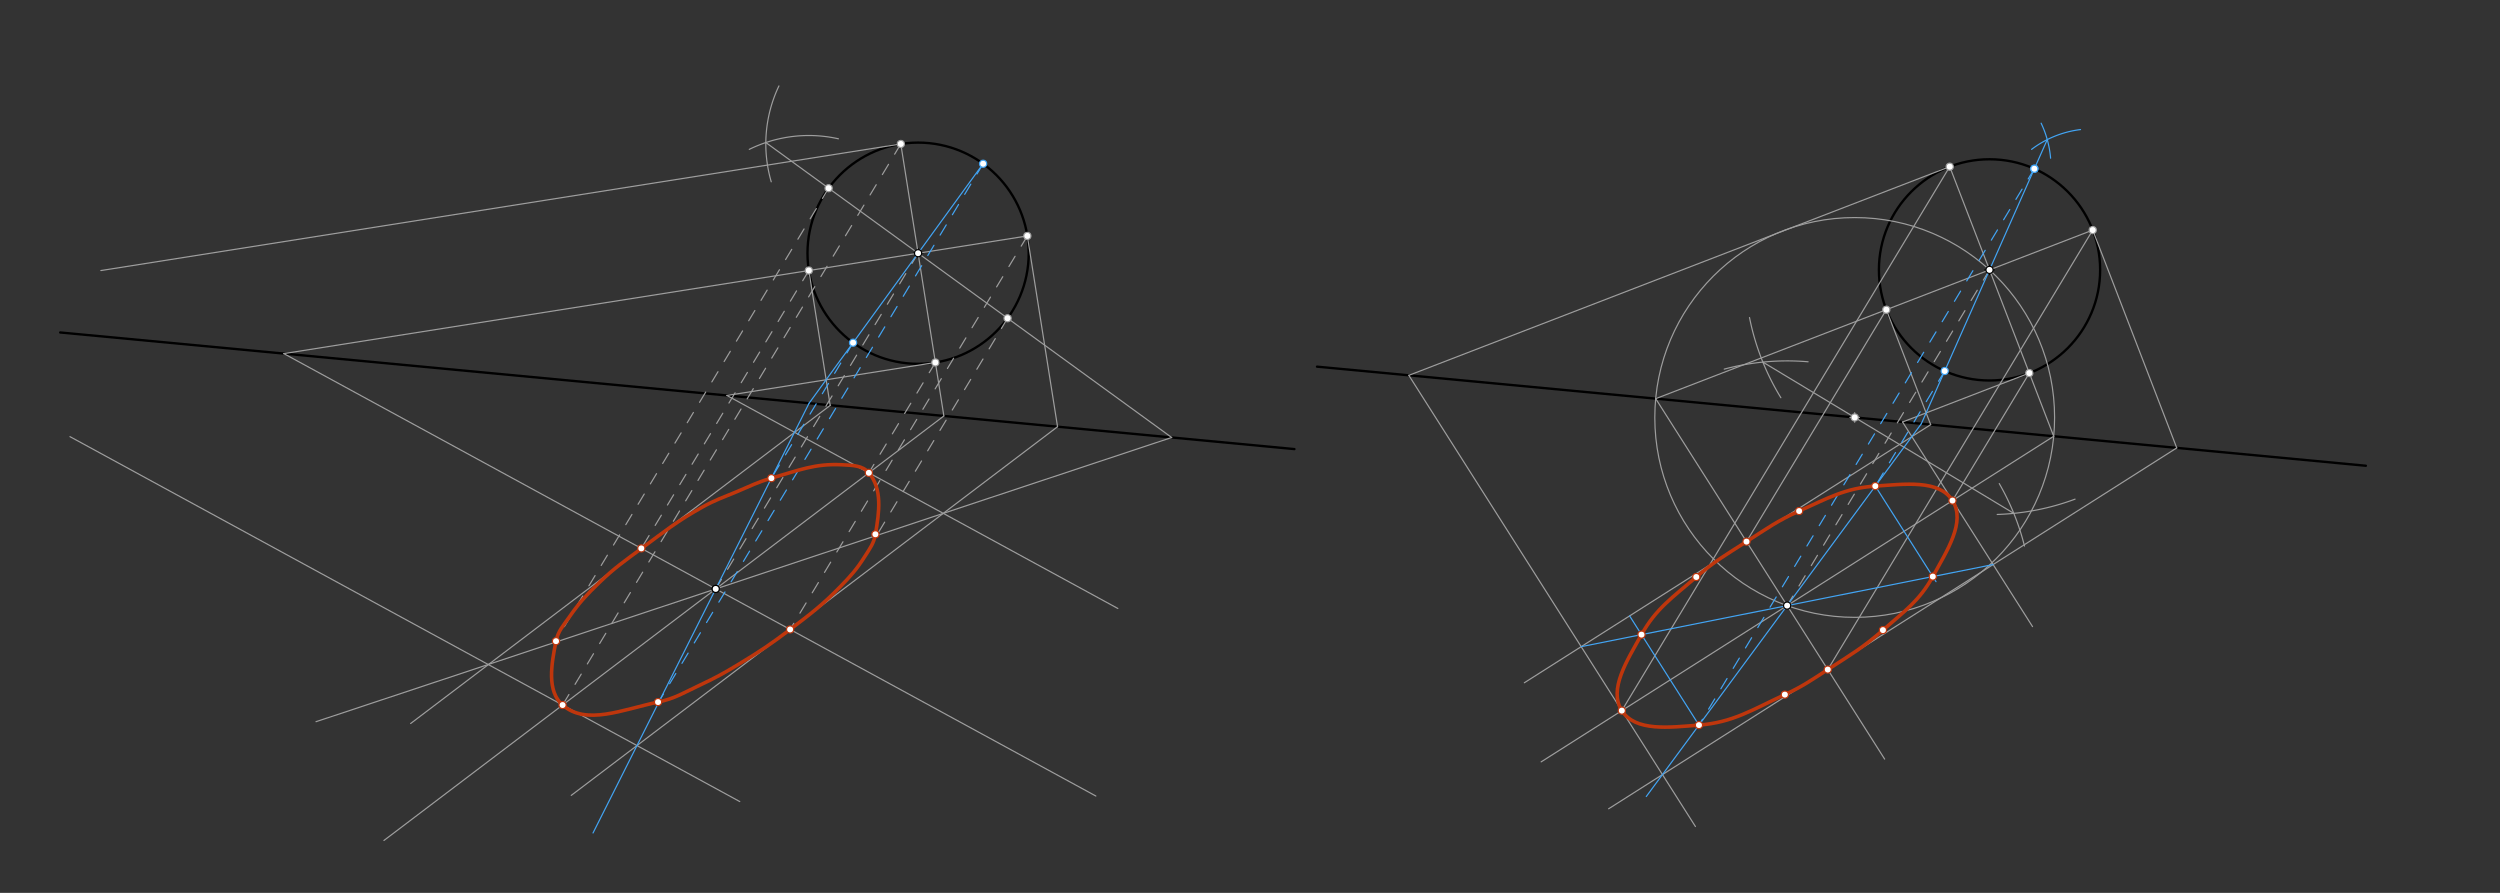 <svg xmlns="http://www.w3.org/2000/svg" class="svg--816" height="100%" preserveAspectRatio="xMidYMid meet" viewBox="0 0 2100 750" width="100%"><rect x="0" y="0" width="2100" height="750" fill="#333333" stroke="none"/><defs><marker id="marker-arrow" markerHeight="16" markerUnits="userSpaceOnUse" markerWidth="24" orient="auto-start-reverse" refX="24" refY="4" viewBox="0 0 24 8"><path d="M 0 0 L 24 4 L 0 8 z" stroke="inherit"></path></marker></defs><g class="aux-layer--949"></g><g class="main-layer--75a"><g class="element--733"><g class="center--a87"><line x1="767.2" y1="212.7" x2="775.2" y2="212.7" stroke="#000000" stroke-width="1" stroke-linecap="round"></line><line x1="771.2" y1="208.7" x2="771.2" y2="216.7" stroke="#000000" stroke-width="1" stroke-linecap="round"></line><circle class="hit--87b" cx="771.2" cy="212.7" r="4" stroke="none" fill="transparent"></circle></g><circle cx="771.2" cy="212.7" fill="none" r="92.914" stroke="#000000" stroke-dasharray="none" stroke-width="2"></circle></g><g class="element--733"><line stroke="#000000" stroke-dasharray="none" stroke-linecap="round" stroke-width="2" x1="50.576" x2="1087.3" y1="279.279" y2="377.237"></line></g><g class="element--733"><g class="center--a87"><line x1="1667.2" y1="226.7" x2="1675.2" y2="226.7" stroke="#000000" stroke-width="1" stroke-linecap="round"></line><line x1="1671.2" y1="222.7" x2="1671.2" y2="230.7" stroke="#000000" stroke-width="1" stroke-linecap="round"></line><circle class="hit--87b" cx="1671.2" cy="226.7" r="4" stroke="none" fill="transparent"></circle></g><circle cx="1671.2" cy="226.7" fill="none" r="92.914" stroke="#000000" stroke-dasharray="none" stroke-width="2"></circle></g><g class="element--733"><line stroke="#000000" stroke-dasharray="none" stroke-linecap="round" stroke-width="2" x1="1106.316" x2="1987.3" y1="307.994" y2="391.237"></line></g><g class="element--733"><line stroke="#9E9E9E" stroke-dasharray="none" stroke-linecap="round" stroke-width="1" x1="756.677" x2="792.836" y1="120.928" y2="349.414"></line></g><g class="element--733"><line stroke="#9E9E9E" stroke-dasharray="none" stroke-linecap="round" stroke-width="1" x1="862.972" x2="238.369" y1="198.177" y2="297.023"></line></g><g class="element--733"><line stroke="#9E9E9E" stroke-dasharray="10" stroke-linecap="round" stroke-width="1" x1="771.2" x2="601.2" y1="212.7" y2="494.7"></line></g><g class="element--733"><line stroke="#9E9E9E" stroke-dasharray="none" stroke-linecap="round" stroke-width="1" x1="238.369" x2="920.507" y1="297.023" y2="668.664"></line></g><g class="element--733"><line stroke="#9E9E9E" stroke-dasharray="none" stroke-linecap="round" stroke-width="1" x1="792.836" x2="322.509" y1="349.414" y2="705.986"></line></g><g class="element--733"><line stroke="#9E9E9E" stroke-dasharray="10" stroke-linecap="round" stroke-width="1" x1="679.428" x2="538.708" y1="227.223" y2="460.653"></line></g><g class="element--733"><line stroke="#9E9E9E" stroke-dasharray="10" stroke-linecap="round" stroke-width="1" x1="862.972" x2="663.692" y1="198.177" y2="528.747"></line></g><g class="element--733"><line stroke="#9E9E9E" stroke-dasharray="10" stroke-linecap="round" stroke-width="1" x1="756.677" x2="472.561" y1="120.928" y2="592.227"></line></g><g class="element--733"><line stroke="#9E9E9E" stroke-dasharray="10" stroke-linecap="round" stroke-width="1" x1="785.723" x2="729.839" y1="304.472" y2="397.173"></line></g><g class="element--733"><line stroke="#9E9E9E" stroke-dasharray="none" stroke-linecap="round" stroke-width="1" x1="756.677" x2="84.743" y1="120.928" y2="227.265"></line></g><g class="element--733"><line stroke="#9E9E9E" stroke-dasharray="none" stroke-linecap="round" stroke-width="1" x1="621.394" x2="58.782" y1="673.314" y2="366.792"></line></g><g class="element--733"><line stroke="#9E9E9E" stroke-dasharray="none" stroke-linecap="round" stroke-width="1" x1="785.723" x2="610.566" y1="304.472" y2="332.191"></line></g><g class="element--733"><line stroke="#9E9E9E" stroke-dasharray="none" stroke-linecap="round" stroke-width="1" x1="610.566" x2="938.967" y1="332.191" y2="511.11"></line></g><g class="element--733"><line stroke="#9E9E9E" stroke-dasharray="none" stroke-linecap="round" stroke-width="1" x1="862.972" x2="888.334" y1="198.177" y2="358.437"></line></g><g class="element--733"><line stroke="#9E9E9E" stroke-dasharray="none" stroke-linecap="round" stroke-width="1" x1="888.334" x2="479.863" y1="358.437" y2="668.115"></line></g><g class="element--733"><path d="M 654.286 72.219 A 113.386 113.386 0 0 0 647.831 152.692" fill="none" stroke="#9E9E9E" stroke-dasharray="none" stroke-linecap="round" stroke-width="1"></path></g><g class="element--733"><line stroke="#9E9E9E" stroke-dasharray="none" stroke-linecap="round" stroke-width="1" x1="679.428" x2="697.332" y1="227.223" y2="340.356"></line></g><g class="element--733"><line stroke="#9E9E9E" stroke-dasharray="none" stroke-linecap="round" stroke-width="1" x1="697.69" x2="344.944" y1="340.299" y2="607.729"></line></g><g class="element--733"><path d="M 629.415 125.464 A 113.386 113.386 0 0 1 704.237 116.585" fill="none" stroke="#9E9E9E" stroke-dasharray="none" stroke-linecap="round" stroke-width="1"></path></g><g class="element--733"><line stroke="#9E9E9E" stroke-dasharray="none" stroke-linecap="round" stroke-width="1" x1="643.297" x2="984.201" y1="119.748" y2="367.495"></line></g><g class="element--733"><line stroke="#9E9E9E" stroke-dasharray="none" stroke-linecap="round" stroke-width="1" x1="984.201" x2="265.458" y1="367.495" y2="606.209"></line></g><g class="element--733"><line stroke="#9E9E9E" stroke-dasharray="10" stroke-linecap="round" stroke-width="1" x1="696.038" x2="466.05" y1="158.077" y2="539.587"></line></g><g class="element--733"><line stroke="#9E9E9E" stroke-dasharray="10" stroke-linecap="round" stroke-width="1" x1="846.362" x2="736.35" y1="267.323" y2="449.813"></line></g><g class="element--733"><line stroke="#42A5F5" stroke-dasharray="none" stroke-linecap="round" stroke-width="1" x1="825.823" x2="679.62" y1="137.538" y2="338.716"></line></g><g class="element--733"><line stroke="#42A5F5" stroke-dasharray="none" stroke-linecap="round" stroke-width="1" x1="679.62" x2="498.143" y1="338.716" y2="699.69"></line></g><g class="element--733"><line stroke="#42A5F5" stroke-dasharray="10" stroke-linecap="round" stroke-width="1" x1="716.577" x2="647.973" y1="287.862" y2="401.664"></line></g><g class="element--733"><line stroke="#42A5F5" stroke-dasharray="10" stroke-linecap="round" stroke-width="1" x1="825.823" x2="554.427" y1="137.538" y2="587.736"></line></g><g class="element--733"><line stroke="#9E9E9E" stroke-dasharray="10" stroke-linecap="round" stroke-width="1" x1="1671.2" x2="1501.2" y1="226.7" y2="508.7"></line></g><g class="element--733"><path d="M 1469.593 266.758 A 205.548 205.548 0 0 0 1495.911 334.05" fill="none" stroke="#9E9E9E" stroke-dasharray="none" stroke-linecap="round" stroke-width="1"></path></g><g class="element--733"><path d="M 538.843 460.727 C 524.402 471.441, 516.326 476.907, 503.52 489.24 C 492.647 499.711, 486.802 505.983, 478.2 518.3 C 473.034 525.698, 468.757 530.167, 467.05 538.587 C 463.072 558.199, 459.232 580.567, 472.561 592.227 C 492.394 609.576, 522.684 596.086, 552.76 589.736 C 567.067 586.716, 574.502 581.818, 588.133 575.4 C 601.456 569.127, 608.353 565.324, 620.96 557.68 C 638.4 547.105, 647.484 541.084, 663.692 528.747 C 681.055 515.531, 690.646 508.355, 705.76 492.88 C 714.737 483.689, 719.643 478.185, 726.467 467.4 C 730.748 460.633, 734.05 456.4, 735.35 448.813 C 738.629 429.688, 741.258 410.907, 729.839 397.173 C 724.63 390.907, 716.059 390.855, 707.133 390.4 C 684.448 389.245, 670.612 395.145, 647.973 401.664 C 636.199 405.054, 630.288 408.251, 618.8 413.067 C 607.129 417.959, 600.639 420.003, 589.76 426.08 C 568.705 437.84, 558.435 446.192, 538.843 460.727" fill="none" stroke="#BF360C" stroke-linecap="round" stroke-width="3"></path></g><g class="element--733"><path d="M 1677.671 432.146 A 205.548 205.548 0 0 0 1743.023 419.291" fill="none" stroke="#9E9E9E" stroke-dasharray="none" stroke-linecap="round" stroke-width="1"></path></g><g class="element--733"><path d="M 1448.362 310.059 A 205.548 205.548 0 0 1 1518.769 303.904" fill="none" stroke="#9E9E9E" stroke-dasharray="none" stroke-linecap="round" stroke-width="1"></path></g><g class="element--733"><path d="M 1679.387 406.233 A 205.548 205.548 0 0 1 1700.56 458.645" fill="none" stroke="#9E9E9E" stroke-dasharray="none" stroke-linecap="round" stroke-width="1"></path></g><g class="element--733"><line stroke="#9E9E9E" stroke-dasharray="none" stroke-linecap="round" stroke-width="1" x1="1480.808" x2="1691.592" y1="304.166" y2="431.234"></line></g><g class="element--733"><g class="center--a87"><line x1="1553.947" y1="350.668" x2="1561.947" y2="350.668" stroke="#9E9E9E" stroke-width="1" stroke-linecap="round"></line><line x1="1557.947" y1="346.668" x2="1557.947" y2="354.668" stroke="#9E9E9E" stroke-width="1" stroke-linecap="round"></line><circle class="hit--87b" cx="1557.947" cy="350.668" r="4" stroke="none" fill="transparent"></circle></g><circle cx="1557.947" cy="350.668" fill="none" r="167.912" stroke="#9E9E9E" stroke-dasharray="none" stroke-width="1"></circle></g><g class="element--733"><line stroke="#9E9E9E" stroke-dasharray="none" stroke-linecap="round" stroke-width="1" x1="1725.114" x2="1637.76" y1="366.464" y2="140.012"></line></g><g class="element--733"><line stroke="#9E9E9E" stroke-dasharray="none" stroke-linecap="round" stroke-width="1" x1="1390.78" x2="1757.888" y1="334.873" y2="193.26"></line></g><g class="element--733"><line stroke="#9E9E9E" stroke-dasharray="none" stroke-linecap="round" stroke-width="1" x1="1725.114" x2="1294.561" y1="366.464" y2="639.963"></line></g><g class="element--733"><line stroke="#9E9E9E" stroke-dasharray="none" stroke-linecap="round" stroke-width="1" x1="1390.78" x2="1583.098" y1="334.873" y2="637.627"></line></g><g class="element--733"><line stroke="#9E9E9E" stroke-dasharray="none" stroke-linecap="round" stroke-width="1" x1="1637.76" x2="1362.318" y1="140.012" y2="596.922"></line></g><g class="element--733"><line stroke="#9E9E9E" stroke-dasharray="none" stroke-linecap="round" stroke-width="1" x1="1704.64" x2="1640.082" y1="313.388" y2="420.478"></line></g><g class="element--733"><line stroke="#9E9E9E" stroke-dasharray="none" stroke-linecap="round" stroke-width="1" x1="1757.888" x2="1535.335" y1="193.26" y2="562.436"></line></g><g class="element--733"><line stroke="#9E9E9E" stroke-dasharray="none" stroke-linecap="round" stroke-width="1" x1="1584.512" x2="1467.065" y1="260.14" y2="454.964"></line></g><g class="element--733"><line stroke="#9E9E9E" stroke-dasharray="none" stroke-linecap="round" stroke-width="1" x1="1757.888" x2="1828.469" y1="193.26" y2="376.229"></line></g><g class="element--733"><line stroke="#9E9E9E" stroke-dasharray="none" stroke-linecap="round" stroke-width="1" x1="1828.469" x2="1351.256" y1="376.229" y2="679.368"></line></g><g class="element--733"><line stroke="#9E9E9E" stroke-dasharray="none" stroke-linecap="round" stroke-width="1" x1="1584.512" x2="1621.76" y1="260.14" y2="356.698"></line></g><g class="element--733"><line stroke="#9E9E9E" stroke-dasharray="none" stroke-linecap="round" stroke-width="1" x1="1621.76" x2="1280.454" y1="356.698" y2="573.505"></line></g><g class="element--733"><line stroke="#9E9E9E" stroke-dasharray="none" stroke-linecap="round" stroke-width="1" x1="1637.76" x2="1183.411" y1="140.012" y2="315.279"></line></g><g class="element--733"><line stroke="#9E9E9E" stroke-dasharray="none" stroke-linecap="round" stroke-width="1" x1="1183.411" x2="1424.155" y1="315.279" y2="694.267"></line></g><g class="element--733"><line stroke="#9E9E9E" stroke-dasharray="none" stroke-linecap="round" stroke-width="1" x1="1704.64" x2="1598.149" y1="313.388" y2="354.467"></line></g><g class="element--733"><line stroke="#9E9E9E" stroke-dasharray="none" stroke-linecap="round" stroke-width="1" x1="1598.149" x2="1707.325" y1="354.467" y2="526.335"></line></g><g class="element--733"><path d="M 1747.593 108.846 A 85.039 85.039 0 0 0 1706.557 125.46" fill="none" stroke="#42A5F5" stroke-dasharray="none" stroke-linecap="round" stroke-width="1"></path></g><g class="element--733"><path d="M 1714.565 103.507 A 85.039 85.039 0 0 1 1722.498 132.864" fill="none" stroke="#42A5F5" stroke-dasharray="none" stroke-linecap="round" stroke-width="1"></path></g><g class="element--733"><line stroke="#42A5F5" stroke-dasharray="none" stroke-linecap="round" stroke-width="1" x1="1719.703" x2="1613.906" y1="117.275" y2="355.956"></line></g><g class="element--733"><line stroke="#42A5F5" stroke-dasharray="none" stroke-linecap="round" stroke-width="1" x1="1613.906" x2="1382.884" y1="355.956" y2="669.046"></line></g><g class="element--733"><line stroke="#42A5F5" stroke-dasharray="10" stroke-linecap="round" stroke-width="1" x1="1708.852" x2="1427.133" y1="141.757" y2="609.079"></line></g><g class="element--733"><line stroke="#42A5F5" stroke-dasharray="10" stroke-linecap="round" stroke-width="1" x1="1633.548" x2="1575.267" y1="311.643" y2="408.321"></line></g><g class="element--733"><line stroke="#42A5F5" stroke-dasharray="none" stroke-linecap="round" stroke-width="1" x1="1328.184" x2="1674.216" y1="543.185" y2="474.215"></line></g><g class="element--733"><line stroke="#42A5F5" stroke-dasharray="none" stroke-linecap="round" stroke-width="1" x1="1427.133" x2="1368.861" y1="609.079" y2="517.346"></line></g><g class="element--733"><line stroke="#42A5F5" stroke-dasharray="none" stroke-linecap="round" stroke-width="1" x1="1575.267" x2="1626.258" y1="408.321" y2="488.592"></line></g><g class="element--733"><path d="M 1467.065 454.964 C 1449.869 465.985, 1440.136 471.509, 1424.88 484.68 C 1405.133 501.728, 1391.043 511.14, 1378.859 533.085 C 1366.829 554.752, 1350.941 579.012, 1362.318 596.922 C 1373.695 614.831, 1402.487 611, 1427.133 609.079 C 1455.744 606.85, 1472.127 596.086, 1499.28 583.48 C 1514.087 576.606, 1521.473 571.412, 1535.335 562.436 C 1554.256 550.184, 1564.968 543.969, 1581.68 529.28 C 1599.697 513.444, 1612.425 504.586, 1623.541 484.315 C 1635.473 462.556, 1651.459 438.388, 1640.082 420.478 C 1628.705 402.569, 1600.012 406.696, 1575.267 408.321 C 1550.003 409.979, 1535.242 418.539, 1511.28 429.28 C 1493.083 437.437, 1484.106 444.042, 1467.065 454.964" fill="none" stroke="#BF360C" stroke-linecap="round" stroke-width="3"></path></g><g class="element--733"><circle cx="771.2" cy="212.7" r="3" stroke="#000000" stroke-width="1" fill="#ffffff"></circle>}</g><g class="element--733"><circle cx="601.2" cy="494.7" r="3" stroke="#000000" stroke-width="1" fill="#ffffff"></circle>}</g><g class="element--733"><circle cx="601.2" cy="494.7" r="3" stroke="#000000" stroke-width="1" fill="#ffffff"></circle>}</g><g class="element--733"><circle cx="1671.2" cy="226.7" r="3" stroke="#000000" stroke-width="1" fill="#ffffff"></circle>}</g><g class="element--733"><circle cx="1501.2" cy="508.7" r="3" stroke="#000000" stroke-width="1" fill="#ffffff"></circle>}</g><g class="element--733"><circle cx="756.677" cy="120.928" r="3" stroke="#9E9E9E" stroke-width="1" fill="#ffffff"></circle>}</g><g class="element--733"><circle cx="785.723" cy="304.472" r="3" stroke="#9E9E9E" stroke-width="1" fill="#ffffff"></circle>}</g><g class="element--733"><circle cx="862.972" cy="198.177" r="3" stroke="#9E9E9E" stroke-width="1" fill="#ffffff"></circle>}</g><g class="element--733"><circle cx="679.428" cy="227.223" r="3" stroke="#9E9E9E" stroke-width="1" fill="#ffffff"></circle>}</g><g class="element--733"><circle cx="538.708" cy="460.653" r="3" stroke="#BF360C" stroke-width="1" fill="#ffffff"></circle>}</g><g class="element--733"><circle cx="663.692" cy="528.747" r="3" stroke="#BF360C" stroke-width="1" fill="#ffffff"></circle>}</g><g class="element--733"><circle cx="472.561" cy="592.227" r="3" stroke="#BF360C" stroke-width="1" fill="#ffffff"></circle>}</g><g class="element--733"><circle cx="729.839" cy="397.173" r="3" stroke="#BF360C" stroke-width="1" fill="#ffffff"></circle>}</g><g class="element--733"><circle cx="696.038" cy="158.077" r="3" stroke="#9E9E9E" stroke-width="1" fill="#ffffff"></circle>}</g><g class="element--733"><circle cx="846.362" cy="267.323" r="3" stroke="#9E9E9E" stroke-width="1" fill="#ffffff"></circle>}</g><g class="element--733"><circle cx="467.05" cy="538.587" r="3" stroke="#BF360C" stroke-width="1" fill="#ffffff"></circle>}</g><g class="element--733"><circle cx="735.35" cy="448.813" r="3" stroke="#BF360C" stroke-width="1" fill="#ffffff"></circle>}</g><g class="element--733"><circle cx="825.823" cy="137.538" r="3" stroke="#42A5F5" stroke-width="1" fill="#ffffff"></circle>}</g><g class="element--733"><circle cx="716.577" cy="287.862" r="3" stroke="#42A5F5" stroke-width="1" fill="#ffffff"></circle>}</g><g class="element--733"><circle cx="647.973" cy="401.664" r="3" stroke="#BF360C" stroke-width="1" fill="#ffffff"></circle>}</g><g class="element--733"><circle cx="552.76" cy="589.736" r="3" stroke="#BF360C" stroke-width="1" fill="#ffffff"></circle>}</g><g class="element--733"><circle cx="1557.947" cy="350.668" r="3" stroke="#9E9E9E" stroke-width="1" fill="#ffffff"></circle>}</g><g class="element--733"><circle cx="1637.76" cy="140.012" r="3" stroke="#9E9E9E" stroke-width="1" fill="#ffffff"></circle>}</g><g class="element--733"><circle cx="1704.64" cy="313.388" r="3" stroke="#9E9E9E" stroke-width="1" fill="#ffffff"></circle>}</g><g class="element--733"><circle cx="1757.888" cy="193.26" r="3" stroke="#9E9E9E" stroke-width="1" fill="#ffffff"></circle>}</g><g class="element--733"><circle cx="1584.512" cy="260.14" r="3" stroke="#9E9E9E" stroke-width="1" fill="#ffffff"></circle>}</g><g class="element--733"><circle cx="1362.318" cy="596.922" r="3" stroke="#BF360C" stroke-width="1" fill="#ffffff"></circle>}</g><g class="element--733"><circle cx="1640.082" cy="420.478" r="3" stroke="#BF360C" stroke-width="1" fill="#ffffff"></circle>}</g><g class="element--733"><circle cx="1535.335" cy="562.436" r="3" stroke="#BF360C" stroke-width="1" fill="#ffffff"></circle>}</g><g class="element--733"><circle cx="1467.065" cy="454.964" r="3" stroke="#BF360C" stroke-width="1" fill="#ffffff"></circle>}</g><g class="element--733"><circle cx="1708.852" cy="141.757" r="3" stroke="#42A5F5" stroke-width="1" fill="#ffffff"></circle>}</g><g class="element--733"><circle cx="1633.548" cy="311.643" r="3" stroke="#42A5F5" stroke-width="1" fill="#ffffff"></circle>}</g><g class="element--733"><circle cx="1708.852" cy="141.757" r="3" stroke="#42A5F5" stroke-width="1" fill="#ffffff"></circle>}</g><g class="element--733"><circle cx="1427.133" cy="609.079" r="3" stroke="#BF360C" stroke-width="1" fill="#ffffff"></circle>}</g><g class="element--733"><circle cx="1575.267" cy="408.321" r="3" stroke="#BF360C" stroke-width="1" fill="#ffffff"></circle>}</g><g class="element--733"><circle cx="1378.859" cy="533.085" r="3" stroke="#BF360C" stroke-width="1" fill="#ffffff"></circle>}</g><g class="element--733"><circle cx="1623.541" cy="484.315" r="3" stroke="#BF360C" stroke-width="1" fill="#ffffff"></circle>}</g><g class="element--733"><circle cx="1424.88" cy="484.68" r="3" stroke="#BF360C" stroke-width="1" fill="#ffffff"></circle>}</g><g class="element--733"><circle cx="1511.28" cy="429.28" r="3" stroke="#BF360C" stroke-width="1" fill="#ffffff"></circle>}</g><g class="element--733"><circle cx="1581.68" cy="529.28" r="3" stroke="#BF360C" stroke-width="1" fill="#ffffff"></circle>}</g><g class="element--733"><circle cx="1499.28" cy="583.48" r="3" stroke="#BF360C" stroke-width="1" fill="#ffffff"></circle>}</g></g><g class="snaps-layer--ac6"></g><g class="temp-layer--52d"></g></svg>
